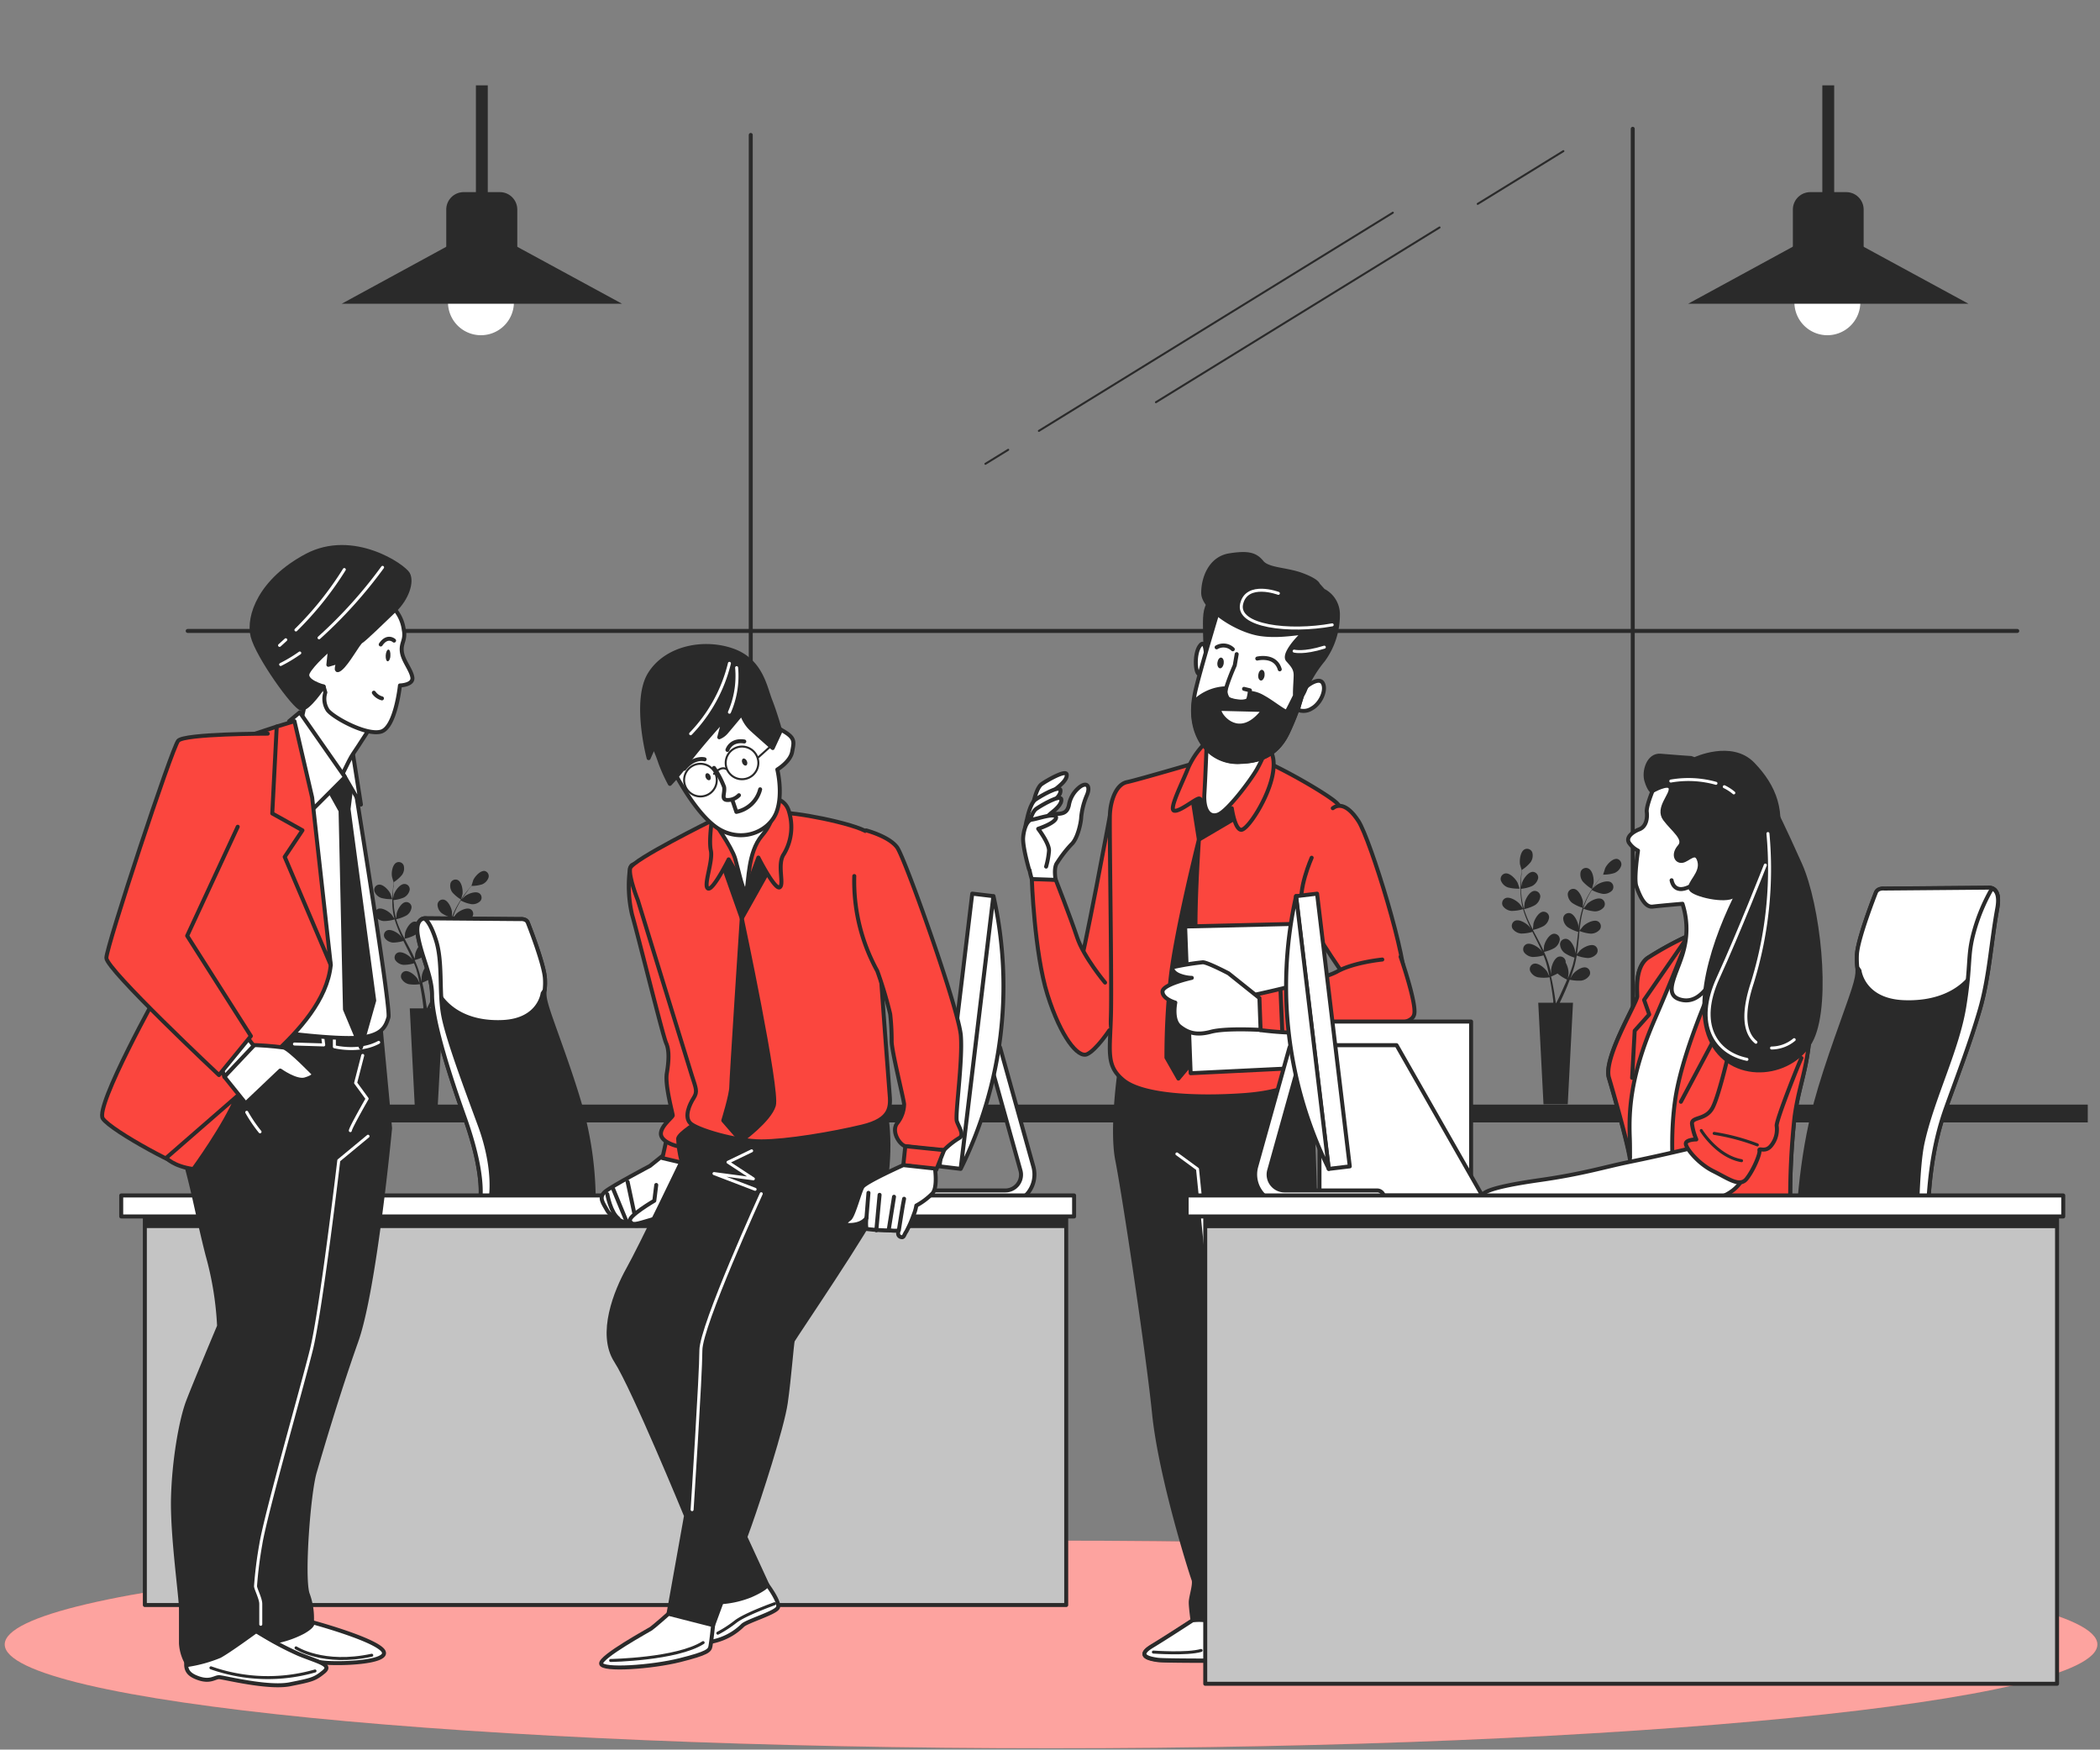 <svg width="527" height="439" fill="none" xmlns="http://www.w3.org/2000/svg"><rect width="100%" height="100%" fill="#808080" stroke="none"/><g clip-path="url(#clip0)"><path d="M263.764 438.662c145.017 0 262.577-11.662 262.577-26.047 0-14.386-117.56-26.047-262.577-26.047-145.018 0-262.578 11.661-262.578 26.047 0 14.385 117.56 26.047 262.578 26.047z" fill="#FB463E"/><path opacity=".5" d="M263.764 438.662c145.017 0 262.577-11.662 262.577-26.047 0-14.386-117.56-26.047-262.577-26.047-145.018 0-262.578 11.661-262.578 26.047 0 14.385 117.56 26.047 262.578 26.047z" fill="#fff"/><path d="M523.93 277.163H33.82v4.466h490.11v-4.466zm-145.531-54.506c.963.25 1.957.356 2.951.317 0 0-.448-1.318-.487-1.45-.461-.948-1.911-2.529-3.083-2.371a1.407 1.407 0 00-.966.626 1.387 1.387 0 00-.167 1.139 2.935 2.935 0 001.752 1.739z" fill="#2A2A2A"/><path d="M405.79 215.504c-1.186-.132-2.635 1.488-3.017 2.45 0 .092-.474 1.463-.448 1.463l-.712.843a27.223 27.223 0 00-1.501 1.95 25.711 25.711 0 00-1.555 2.477 18.694 18.694 0 00-1.318 2.977v-1.396c-.145-1.054-1.027-3.018-2.187-3.228a1.403 1.403 0 00-1.106.294 1.404 1.404 0 00-.514 1.023 2.871 2.871 0 001.12 2.2c.812.538 1.7.952 2.635 1.226a23.067 23.067 0 00-.791 3.228 57.74 57.74 0 00-.29 1.923v-.606c-.145-1.054-1.027-3.004-2.187-3.215a1.444 1.444 0 00-.585.033c-.19.052-.368.143-.522.266a1.416 1.416 0 00-.526 1.019 2.948 2.948 0 001.133 2.2 9.793 9.793 0 002.635 1.199c0 .237-.066.487-.093.738-.145 1.199-.276 2.384-.448 3.544 0 .421-.131.817-.21 1.225a4.212 4.212 0 000-.527c-.132-1.054-1.015-3.017-2.187-3.228a1.392 1.392 0 00-1.107.295 1.4 1.4 0 00-.514 1.023 2.942 2.942 0 001.133 2.2 8.894 8.894 0 002.503 1.173 18.39 18.39 0 01-.276 1.212 7.923 7.923 0 01-.211.79c-.092.264-.171.527-.264.791a46.688 46.688 0 01-.54 1.475l-.382.949c.066-.409.171-1.199.171-1.318a5.267 5.267 0 00-.724-2.635 1.391 1.391 0 000-.316 1.405 1.405 0 00-.591-.976 1.394 1.394 0 00-1.122-.21c-1.146.303-1.884 2.319-1.937 3.373 0 .066 0 .751.079 1.173-.065-.237-.118-.488-.184-.738a45.636 45.636 0 00-.395-1.555l-.237-.79c-.079-.264-.185-.527-.277-.804a28.203 28.203 0 00-.764-1.858 9.055 9.055 0 002.635-.988 2.957 2.957 0 001.317-2.108 1.41 1.41 0 00-1.515-1.449c-1.186.132-2.213 2.016-2.424 3.057 0 .066-.079.83-.119 1.238-.171-.369-.329-.738-.514-1.107a120.711 120.711 0 00-1.66-3.175l-.513-.975a10.03 10.03 0 002.753-1.014 2.964 2.964 0 001.318-2.121 1.413 1.413 0 00-.937-1.359 1.402 1.402 0 00-.578-.077c-1.186.131-2.214 2.015-2.425 3.056 0 .079-.118 1.173-.131 1.449a54.897 54.897 0 01-1.068-2.147 25.587 25.587 0 01-1.159-3.004 9.831 9.831 0 002.767-1.014 2.98 2.98 0 001.317-2.122 1.406 1.406 0 00-.946-1.362 1.421 1.421 0 00-.582-.074c-1.173.132-2.2 2.016-2.411 3.057 0 .079-.132 1.317-.132 1.475a1.01 1.01 0 00-.066-.184 17.61 17.61 0 01-.593-3.162 19.978 19.978 0 01-.118-1.713 9.14 9.14 0 002.793-.698 2.983 2.983 0 001.515-1.95 1.407 1.407 0 00-.31-1.089 1.417 1.417 0 00-1.007-.518c-1.186 0-2.411 1.765-2.741 2.767 0 0-.132.632-.211 1.054v-.738c0-.909 0-1.726.106-2.451 0-.421.079-.79.118-1.146a9.323 9.323 0 002.148-1.897 2.932 2.932 0 00.435-2.438 1.41 1.41 0 00-.791-.831 1.392 1.392 0 00-1.146.041c-1.054.54-1.318 2.635-1.159 3.715 0 .092.421 1.476.434 1.476 0 .342-.092.698-.131 1.093a25.81 25.81 0 00-.172 2.451c-.036.975-.014 1.952.066 2.925.083 1.085.263 2.161.54 3.214a19.694 19.694 0 00-.79-1.159c-.698-.804-2.503-1.95-3.597-1.476a1.407 1.407 0 00-.819 1.435c.022.196.086.385.187.555a2.947 2.947 0 002.16 1.212 9.9 9.9 0 002.899-.448 22.79 22.79 0 001.133 3.123c.25.592.527 1.185.817 1.765a7.592 7.592 0 00-.356-.488c-.698-.803-2.503-1.949-3.597-1.488a1.4 1.4 0 00-.763.86c-.06.189-.079.388-.056.585.022.197.086.387.187.557a2.966 2.966 0 002.161 1.212 9.331 9.331 0 002.819-.434c.105.224.211.448.329.672.541 1.08 1.081 2.147 1.581 3.214.172.369.343.751.501 1.12l-.303-.435c-.698-.79-2.516-1.936-3.61-1.475a1.42 1.42 0 00-.756.863 1.425 1.425 0 00-.053.584c.024.196.089.386.19.555a2.947 2.947 0 002.161 1.212c.928 0 1.852-.138 2.74-.408.145.382.303.777.435 1.159.131.383.184.514.25.778l.224.803c.119.501.25 1.028.356 1.529.105.5.145.672.211 1.001l-.554-1.159c-.566-.896-2.187-2.306-3.346-2.003a1.375 1.375 0 00-.879.73 1.376 1.376 0 00-.03 1.141 2.88 2.88 0 001.936 1.528c.97.149 1.956.149 2.925 0 .106.554.211 1.08.29 1.594.316 1.766.514 3.241.632 4.282v.501h-3.768l1.318 25.493h6.087l1.317-25.493h-3.333l.079-.145a80.265 80.265 0 001.779-3.953l.658-1.673a10.25 10.25 0 002.912.224 2.993 2.993 0 002.055-1.317 1.401 1.401 0 00.046-1.143 1.388 1.388 0 00-.823-.794c-1.133-.382-2.846.896-3.478 1.752 0 0-.382.646-.593 1.015l.277-.725c.171-.487.342-.975.514-1.515l.237-.777c.084-.273.154-.55.21-.83.159-.646.277-1.318.396-1.963.88.351 1.808.564 2.753.632a2.91 2.91 0 002.24-1.054 1.422 1.422 0 00.218-1.127 1.423 1.423 0 00-.692-.915c-1.054-.54-2.951.461-3.702 1.212 0 0-.527.646-.778.975.066-.395.119-.804.172-1.212.144-1.173.263-2.372.382-3.557 0-.369.065-.738.105-1.107a9.45 9.45 0 002.859.672 2.946 2.946 0 002.24-1.041 1.404 1.404 0 00.218-1.127 1.423 1.423 0 00-.693-.915c-1.054-.554-2.951.461-3.702 1.199 0 0-.751.922-.909 1.146.079-.804.171-1.594.303-2.385.151-1.06.38-2.109.685-3.135a9.843 9.843 0 002.859.672 2.927 2.927 0 002.24-1.041 1.422 1.422 0 00.218-1.127 1.409 1.409 0 00-.692-.915c-1.054-.554-2.938.461-3.702 1.199 0 .065-.791.988-.923 1.172a1.13 1.13 0 000-.184 18.992 18.992 0 011.239-2.978 25.84 25.84 0 01.856-1.489c.851.456 1.766.78 2.714.962a2.95 2.95 0 002.345-.804 1.417 1.417 0 00.145-1.65 1.427 1.427 0 00-.395-.431c-.988-.646-2.978.145-3.808.803 0 0-.474.448-.764.751l.396-.619a33.99 33.99 0 011.449-1.989l.724-.883a9.243 9.243 0 002.833-.395 2.957 2.957 0 001.713-1.792 1.39 1.39 0 00-1.041-1.765zm-13.175 31.751c-.725 1.634-1.318 2.978-1.845 3.953l-.263.5h-.079a2.67 2.67 0 00-.079-.592 71.443 71.443 0 00-.725-4.322 38.966 38.966 0 00-.382-1.765 16.07 16.07 0 001.634-.764 10.373 10.373 0 002.371 1.528 17.39 17.39 0 01-.632 1.462z" fill="#2A2A2A"/><path d="M399.506 223.066s.382-1.397.395-1.489c.145-1.041-.185-3.162-1.318-3.676a1.39 1.39 0 00-1.144-.007 1.39 1.39 0 00-.766.851 2.928 2.928 0 00.514 2.424 10.533 10.533 0 002.319 1.897zm-303.869 2.227c.91.242 1.852.348 2.793.316 0 0-.434-1.318-.46-1.384-.436-.909-1.819-2.411-2.939-2.253a1.325 1.325 0 00-1.107 1.118c-.027.186-.013.375.04.556a2.763 2.763 0 001.673 1.647z" fill="#2A2A2A"/><path d="M121.619 218.534c-1.12-.119-2.464 1.409-2.873 2.332 0 .092-.448 1.396-.421 1.396-.224.237-.448.501-.685.791-.435.54-.936 1.159-1.423 1.857a26.901 26.901 0 00-1.476 2.346c-.518.91-.958 1.862-1.317 2.845v-1.317c-.132-1.001-.975-2.859-2.082-3.057a1.32 1.32 0 00-1.425.756 1.323 1.323 0 00-.116.562 2.794 2.794 0 001.067 2.095 9.158 9.158 0 002.543 1.159 23.138 23.138 0 00-.751 3.07 42.824 42.824 0 00-.277 1.831v-.58c-.132-1.001-.975-2.859-2.082-3.056a1.325 1.325 0 00-1.055.275 1.32 1.32 0 00-.486.976 2.808 2.808 0 001.067 2.095 8.655 8.655 0 002.464 1.133c0 .237-.066.475-.093.712a128.332 128.332 0 01-.421 3.373l-.198 1.159v-.501c-.132-1.001-.975-2.859-2.081-3.07a1.34 1.34 0 00-.574.028 1.328 1.328 0 00-.968 1.29 2.8 2.8 0 001.067 2.082 8.968 8.968 0 002.385 1.12c-.079.382-.158.777-.264 1.146a7.031 7.031 0 01-.21.751l-.237.751c-.172.461-.343.948-.514 1.396-.172.448-.251.619-.369.909.066-.382.171-1.146.171-1.212a5.177 5.177 0 00-.698-2.516 2.553 2.553 0 000-.303 1.312 1.312 0 00-.559-.939 1.318 1.318 0 00-1.075-.194c-1.093.29-1.792 2.213-1.844 3.214v1.12l-.159-.711c-.118-.488-.25-.962-.382-1.476-.079-.25-.145-.5-.224-.751-.079-.25-.184-.514-.263-.764a28.685 28.685 0 00-.725-1.765 9.002 9.002 0 002.662-1.107 2.84 2.84 0 001.225-2.003 1.32 1.32 0 00-.905-1.257 1.304 1.304 0 00-.544-.06c-1.12.118-2.095 1.91-2.293 2.898 0 .066-.092.791-.118 1.186-.158-.342-.317-.698-.488-1.054-.5-1.014-1.041-2.016-1.581-3.03l-.474-.922a9.592 9.592 0 002.635-.962 2.833 2.833 0 001.225-2.016 1.325 1.325 0 00-.431-.981 1.315 1.315 0 00-1.018-.336c-1.12.131-2.095 1.923-2.306 2.911 0 .066-.105 1.12-.118 1.384-.356-.685-.699-1.318-1.015-2.056a22.99 22.99 0 01-1.093-2.845 9.47 9.47 0 002.635-.975 2.754 2.754 0 001.225-2.003 1.321 1.321 0 00-.431-.982 1.323 1.323 0 00-1.018-.336c-1.12.119-2.095 1.911-2.293 2.899 0 .079-.118 1.199-.118 1.41a.915.915 0 010-.172 16.91 16.91 0 01-.567-3.003c0-.567-.092-1.107-.118-1.634a8.734 8.734 0 002.635-.659 2.793 2.793 0 001.436-1.871 1.317 1.317 0 00-1.318-1.515c-1.133 0-2.305 1.673-2.635 2.635 0 0-.132.593-.21 1.001v-.711c0-.856 0-1.634.105-2.332 0-.395.079-.751.118-1.08a8.717 8.717 0 002.029-1.805 2.753 2.753 0 00.422-2.319 1.323 1.323 0 00-.746-.79 1.33 1.33 0 00-.547-.098c-.187.007-.37.054-.538.137-1.015.514-1.318 2.543-1.107 3.531 0 .092.395 1.409.408 1.396 0 .316-.092.659-.132 1.041 0 .685-.144 1.476-.158 2.332a22.06 22.06 0 000 2.767 16.11 16.11 0 00.514 3.056l-.75-1.093c-.66-.764-2.385-1.858-3.426-1.41a1.328 1.328 0 00-.729.814 1.315 1.315 0 00.136 1.083 2.771 2.771 0 002.042 1.147 9.089 9.089 0 002.754-.422 26.779 26.779 0 001.08 2.964c.237.567.501 1.133.777 1.687l-.329-.474c-.659-.765-2.385-1.845-3.426-1.41a1.319 1.319 0 00-.593 1.897 2.792 2.792 0 002.043 1.159 9.2 9.2 0 002.635-.408c.118.211.21.422.316.632.514 1.028 1.041 2.042 1.515 3.057l.474 1.067-.29-.408c-.658-.764-2.384-1.858-3.425-1.41a1.314 1.314 0 00-.778 1.37c.023.187.086.367.185.527a2.793 2.793 0 002.042 1.16 8.56 8.56 0 002.635-.396c.145.369.29.738.422 1.107s.171.488.237.751c.066.264.145.501.211.751.118.474.237.975.342 1.449l.198.962c-.158-.356-.501-1.041-.527-1.107-.54-.843-2.082-2.187-3.175-1.91a1.314 1.314 0 00-.883 1.792 2.809 2.809 0 001.858 1.449c.916.142 1.85.142 2.766 0 .106.514.211 1.028.29 1.515.303 1.673.475 3.083.593 4.071v.488h-3.399l1.238 24.229h5.797l1.331-24.282h-3.162v-.145a66.966 66.966 0 001.687-3.808c.21-.5.421-1.04.632-1.607.905.22 1.838.296 2.767.224a2.793 2.793 0 001.95-1.317 1.315 1.315 0 00-.738-1.845c-1.067-.356-2.701.856-3.307 1.673l-.553.962c.079-.224.171-.448.25-.685.171-.461.329-.935.5-1.436.08-.25.145-.501.224-.751.08-.25.132-.514.198-.777.145-.62.264-1.239.369-1.871a9 9 0 002.635.593 2.856 2.856 0 001.175-.262c.368-.171.695-.419.959-.726a1.326 1.326 0 00.225-1.078 1.318 1.318 0 00-.673-.872c-1.001-.514-2.806.448-3.517 1.159 0 0-.501.606-.751.922.066-.382.118-.764.171-1.146.145-1.12.25-2.266.356-3.399 0-.343.066-.685.105-1.041.868.347 1.783.56 2.714.632a2.825 2.825 0 002.134-.988 1.304 1.304 0 00.218-1.07 1.315 1.315 0 00-.665-.866c-1.015-.527-2.807.434-3.531 1.146 0 0-.699.869-.857 1.08.079-.764.158-1.515.277-2.266.154-1.006.374-2 .659-2.977a9.234 9.234 0 002.727.632 2.805 2.805 0 002.121-.988 1.32 1.32 0 00-.016-1.588 1.324 1.324 0 00-.432-.362c-1.001-.514-2.806.448-3.518 1.159 0 0-.764.936-.869 1.107v-.184c.312-.973.709-1.916 1.186-2.82.25-.501.527-.975.803-1.423a8.449 8.449 0 002.635.909 2.737 2.737 0 002.227-.751c.127-.139.222-.305.279-.485a1.315 1.315 0 00-.516-1.491c-.936-.632-2.833.119-3.623.751l-.725.725c.132-.198.25-.409.382-.593.474-.712.949-1.318 1.318-1.884.25-.316.474-.593.698-.843a9.048 9.048 0 002.635-.383 2.845 2.845 0 001.634-1.699 1.323 1.323 0 00-.483-1.451 1.32 1.32 0 00-.492-.222zm-12.438 30.184c-.685 1.567-1.317 2.845-1.752 3.728-.092.185-.184.343-.25.488h-.079c0-.185 0-.369-.079-.58a60.207 60.207 0 00-.685-4.098 57.61 57.61 0 00-.356-1.686 14.417 14.417 0 001.541-.725 10.18 10.18 0 002.253 1.45c-.193.5-.391.975-.593 1.423z" fill="#2A2A2A"/><path d="M115.703 225.714s.356-1.317.369-1.396c.131-1.002-.185-3.017-1.199-3.505a1.32 1.32 0 00-1.818.804 2.783 2.783 0 00.474 2.305 9.433 9.433 0 002.174 1.792z" fill="#2A2A2A"/><path d="M409.742 279.798V32.318m-221.339 247.48V33.86M47.1 158.311h459.136" stroke="#2A2A2A" stroke-linecap="round" stroke-linejoin="round"/><path d="M116.414 48.207h9.025a4.374 4.374 0 014.374 4.374v10h-17.825v-10a4.376 4.376 0 011.299-3.111 4.375 4.375 0 013.127-1.263z" fill="#2A2A2A"/><path d="M128.97 75.835a8.275 8.275 0 01-9.888 8.115 8.271 8.271 0 01-6.501-6.5 8.278 8.278 0 013.519-8.494 8.271 8.271 0 0110.447 1.029 8.276 8.276 0 012.423 5.85z" fill="#fff"/><path d="M156.111 76.217H85.743l26.389-14.373h17.523l26.456 14.373zm-33.702-54.794h-2.978v28.76h2.978v-28.76zM454.3 48.208h9.012a4.374 4.374 0 014.374 4.374v10h-17.76v-10a4.375 4.375 0 014.374-4.374z" fill="#2A2A2A"/><path d="M458.582 84.11a8.274 8.274 0 10-8.274-8.274 8.274 8.274 0 008.274 8.273z" fill="#fff"/><path d="M493.997 76.217h-70.368l26.389-14.373h17.523l26.456 14.373zm-33.702-54.794h-2.978v28.76h2.978v-28.76z" fill="#2A2A2A"/><path d="M253.013 112.857l-5.718 3.518m102.238-63.003l-88.826 54.742m100.552-51.04l-71.172 43.847m102.251-63.003l-21.501 13.24" stroke="#2A2A2A" stroke-width=".5" stroke-linecap="round" stroke-linejoin="round"/><path d="M281.076 267.9s-2.293 15.191-.685 23.241c1.607 8.05 7.588 47.43 9.222 63.517 1.634 16.087 9.433 40.487 9.894 41.646.462 1.159-.685 4.361-.685 5.744 0 1.384.461 4.612.461 4.612s-6.679 4.361-10.131 6.442c-3.452 2.082-1.831 2.991 1.383 3.439 3.215.448 48.748 0 48.748 0s1.146-.224-.237-2.293c-1.384-2.068-10.817-8.511-10.817-8.511a33.038 33.038 0 01-.224-4.611c0-3.215-2.767-8.972-2.767-8.972s5.073-36.811 3.953-46.481c-1.12-9.671-1.608-19.552.237-28.3 1.844-8.749-.922-47.628-.461-49.473a6.935 6.935 0 00-.461-3.952s-14.493 5.744-26.693 6.667a47.608 47.608 0 01-20.737-2.715v0z" fill="#2A2A2A" stroke="#2A2A2A" stroke-miterlimit="10" stroke-linecap="round"/><path d="M339.059 414.248c-1.384-2.068-10.817-8.511-10.817-8.511v-.461a50.835 50.835 0 00-15.626 8.419s.751-1.001-3.491-4.493a13.6 13.6 0 00-9.868-2.635s-6.68 4.361-10.132 6.443c-3.451 2.082-1.831 2.991 1.384 3.439 3.214.448 48.747 0 48.747 0s1.186-.119-.197-2.201z" fill="#fff" stroke="#2A2A2A" stroke-linecap="round" stroke-linejoin="round"/><path d="M289.442 414.525s8.471.619 11.976-.408" stroke="#2A2A2A" stroke-width=".75" stroke-linecap="round" stroke-linejoin="round"/><path d="M278.585 204.384s-6.587 35.572-8.287 40.921c-1.699 5.349-1.04 17.787 3.953 16.337 4.993-1.449 6.587-8.893 7.022-10.961.435-2.069.83-38.208.83-44.453 0-6.245-3.518-1.844-3.518-1.844z" fill="#FB463E" stroke="#2A2A2A" stroke-linecap="round" stroke-linejoin="round"/><path d="M302.577 190.669s-16.996 4.993-19.762 5.573c-2.767.579-4.137 4.716-4.282 8.142-.145 3.425.435 38.405.29 48.84-.145 10.434-1.568 13.991 3.135 17.839 4.704 3.847 17.997 4.571 30.132 3.715 12.134-.857 17.575-4.572 17.575-9.987s-.856-31.132-.856-31.132 1.317-14.993 4.281-21.423c2.965-6.429 4.704-8.432 2.425-10.711-2.28-2.279-16.43-10.422-21.989-12.003a17.126 17.126 0 00-10.949 1.147v0z" fill="#FB463E" stroke="#2A2A2A" stroke-linecap="round" stroke-linejoin="round"/><path d="M299.297 200.668l1.567 10 11.423-6.719-4.993-8.142s-6.996 2.147-7.997 4.861z" fill="#2A2A2A" stroke="#2A2A2A" stroke-linecap="round" stroke-linejoin="round"/><path d="M303.473 185.491a20.494 20.494 0 00-5.27 7.128c-1.594 4.044-4.914 10.434-3.557 10.79 1.357.356 5.401-3.057 6.258-3.057.856 0 2.569 4.164 3.07 4.295a36.063 36.063 0 005.151-1.844s.738 5.27 2.332 5.402c1.594.131 6.996-8.103 7.984-14.243.988-6.139-2.213-7.114-2.833-7.246-.619-.132-7.852-3.307-13.135-1.225z" fill="#FB463E" stroke="#2A2A2A" stroke-linecap="round" stroke-linejoin="round"/><path d="M302.617 165.478s-.238-5.639-.238-9.078c0-3.438.488-5.27 2.569-6.021 2.082-.751 2.701 2.464 2.635 4.177-.065 1.713-4.966 10.922-4.966 10.922z" fill="#2A2A2A" stroke="#2A2A2A" stroke-linecap="round" stroke-linejoin="round"/><path d="M302.617 164.134s-.119-4.176-1.594-1.963c-1.476 2.213-.975 7.365 0 6.877.975-.487 1.594-4.914 1.594-4.914zm.25 21.12s-.369 9.934-.619 13.86c-.251 3.926 1.106 6.139 3.438 5.27 2.332-.87 7.985-8.353 9.697-11.291a36.475 36.475 0 002.82-6.39s-8.459 2.595-15.336-1.449z" fill="#fff" stroke="#2A2A2A" stroke-linecap="round" stroke-linejoin="round"/><path d="M305.66 153.331s-4.414 14.611-5.639 19.881c-1.225 5.27-.619 9.71 1.594 13.175a10.613 10.613 0 009.697 4.796c3.953-.132 8.841-1.107 11.779-7.247a92.553 92.553 0 004.058-10.434c.606-1.226 2.819-7.615 4.044-11.66 1.226-4.045-1.199-8.92-5.889-11.66-1.423-.883-11.014-6.943-19.644 3.149z" fill="#fff" stroke="#2A2A2A" stroke-linecap="round" stroke-linejoin="round"/><path d="M328.058 172.118s3.069-2.463 3.952-.619c.883 1.845-.738 5.152-2.819 6.258a3.764 3.764 0 01-3.439.369s.988-4.664 2.306-6.008z" fill="#fff" stroke="#2A2A2A" stroke-linecap="round" stroke-linejoin="round"/><path d="M332.076 148.179l-1.318-1.475s-.118-.988-4.058-2.451c-3.939-1.462-8.471-1.238-10.065-3.201-1.594-1.963-3.439-2.451-8.103-1.713s-6.587 5.52-6.587 9.446 8.471 9.46 14.36 10.316c5.89.857 11.673-.988 10.435.119-1.238 1.107-4.783 5.033-3.557 6.39 1.225 1.357 1.963 2.2 1.963 3.807 0 1.094-.224 3.624-.171 5.152-.475.962-1.74 3.531-2.029 3.952-.29.422-3.808-2.45-5.903-3.557a7.773 7.773 0 00-3.188-1.107s-.119 1.845-.975 2.082c-.856.237-3.808.25-4.677-.606a3.491 3.491 0 01-.606-2.635 11.922 11.922 0 00-7.984 3.465 15.431 15.431 0 002.094 10.158 10.613 10.613 0 009.697 4.796c3.953-.132 8.841-1.107 11.779-7.247 1.433-3 2.623-6.11 3.557-9.301a7.525 7.525 0 00.909-1.845 30.571 30.571 0 014.414-7.114 19.223 19.223 0 003.689-11.291 6.69 6.69 0 00-3.676-6.14z" fill="#2A2A2A" stroke="#2A2A2A" stroke-linecap="round" stroke-linejoin="round"/><path d="M320.811 148.878s-7.905-2.965-9.222 2.635c-1.318 5.599 11.857 7.246 22.727 5.27m-9.552 6.587s2.305.659 7.575-.988" stroke="#fff" stroke-width=".75" stroke-linecap="round" stroke-linejoin="round"/><path d="M310.35 164.134l-.487 2.82s-3.189 7.127-2.332 7.984c.856.856 5.402 1.844 5.77.369.197-.684.321-1.386.369-2.095l-1.475-.369m3.32-7.602s4.532-1.107 5.639 2.701m-11.779-5.033a3.4 3.4 0 00-4.058-.488" stroke="#2A2A2A" stroke-linecap="round" stroke-linejoin="round"/><path d="M317.346 169.523c-.105.738-.54 1.317-.975 1.225-.434-.092-.711-.711-.606-1.449.106-.738.527-1.318.975-1.225.448.092.699.711.606 1.449zm-10.25-3.07c-.105.738-.54 1.318-.975 1.225-.435-.092-.711-.698-.606-1.449.106-.751.527-1.317.975-1.225.448.092.698.711.606 1.449z" fill="#2A2A2A"/><path d="M316.121 178.614c-5.138 6.1-9.223 1.067-9.578-.238l9.578.238z" fill="#fff"/><path d="M300.864 210.668s-5.994 23.847-7.14 35.27a182.295 182.295 0 00-1.002 19.42l3.004 5.27 4.427-5.27s-.145-25.415-.145-33.557c0-8.142.856-21.133.856-21.133z" fill="#2A2A2A" stroke="#2A2A2A" stroke-linecap="round" stroke-linejoin="round"/><path d="M329.164 215.214s-3.676 8.287-2.292 12.424c1.383 4.137 13.109 21.396 14.255 22.094 1.146.699 10.132 2.754 11.278-2.529 1.146-5.283-8.511-36.587-11.502-41.185-2.991-4.598-5.27-4.15-6.442-3.228" fill="#FB463E"/><path d="M329.164 215.214s-3.676 8.287-2.292 12.424c1.383 4.137 13.109 21.396 14.255 22.094 1.146.699 10.132 2.754 11.278-2.529 1.146-5.283-8.511-36.587-11.502-41.185-2.991-4.598-5.27-4.15-6.442-3.228" stroke="#2A2A2A" stroke-linecap="round" stroke-linejoin="round"/><path d="M297.413 232.473l1.383 36.811 28.076-1.37-.698-36.126-28.761.685z" fill="#fff" stroke="#2A2A2A" stroke-linecap="round" stroke-linejoin="round"/><path d="M346.885 240.76s-7.128.685-11.278 2.991c-4.15 2.305-20.25 5.744-20.25 5.744l.922 8.972a86.247 86.247 0 0021.858 0c10.355-1.607 16.337-1.146 16.798-4.137.461-2.99-3.452-14.268-3.452-14.268" fill="#FB463E"/><path d="M346.885 240.76s-7.128.685-11.278 2.991c-4.15 2.305-20.25 5.744-20.25 5.744l.922 8.972a86.247 86.247 0 0021.858 0c10.355-1.607 16.337-1.146 16.798-4.137.461-2.99-3.452-14.268-3.452-14.268m-30.131 8.511l.447 10.355" stroke="#2A2A2A" stroke-linecap="round" stroke-linejoin="round"/><path d="M316.055 250.417l-7.76-6.205s-5.27-2.767-6.442-2.767a67.317 67.317 0 00-7.128 1.146c-.922.237-.461 1.384 1.146 2.082a9.224 9.224 0 003.215.685s-7.352 1.607-7.352 3.452c0 1.844 3.215 2.753 3.215 2.753s-.922 4.375 1.146 5.995c2.069 1.621 4.15 2.293 7.826 1.318 3.676-.975 12.424-.462 12.424-.462l-.29-7.997z" fill="#fff" stroke="#2A2A2A" stroke-linecap="round" stroke-linejoin="round"/><path d="M277.321 246.544s-5.376-6.403-7.023-11.37c-1.647-4.967-5.375-14.493-5.375-14.493l-5.995-.211s.619 18.604 3.953 29.157c3.333 10.553 7.641 15.915 9.92 14.887 2.28-1.027 5.587-5.994 5.587-5.994" fill="#FB463E"/><path d="M277.321 246.544s-5.376-6.403-7.023-11.37c-1.647-4.967-5.375-14.493-5.375-14.493l-5.995-.211s.619 18.604 3.953 29.157c3.333 10.553 7.641 15.915 9.92 14.887 2.28-1.027 5.587-5.994 5.587-5.994" stroke="#2A2A2A" stroke-linecap="round" stroke-linejoin="round"/><path d="M271.129 197.348a7.301 7.301 0 00-2.899 4.757c-.422 1.647-1.238 2.266-3.952 2.068a3.633 3.633 0 00-2.701.672 6.655 6.655 0 01-.185-1.317c0-1.476 2.517-4.717 3.663-5.653 1.146-.935 2.819-2.305 2.635-3.557-.185-1.251-4.914 1.463-6.271 2.411-1.357.949-2.095 4.809-2.095 4.809a14.13 14.13 0 00-.185 7.299c-.145.316-.276.619-.421.975-1.858 4.545.21 10.751.21 10.751l5.995.211s-.619-3.096.409-4.348a30.358 30.358 0 013.517-4.545c1.647-1.45 2.477-5.784 2.477-6.825a18.487 18.487 0 011.449-5.573c.83-1.937.211-3.373-1.646-2.135z" fill="#fff" stroke="#2A2A2A" stroke-linecap="round" stroke-linejoin="round"/><path d="M257.756 205.438s.738-3.86 2.095-4.809c1.357-.949 6.073-3.663 6.271-2.398.198 1.265-1.463 2.635-2.635 3.544-1.173.909-3.663 4.19-3.663 5.652.1 1.222.385 2.421.843 3.558 0 0-1.317 2.411-2.305 2.714-.988.303-1.752-4.388-.606-8.261z" fill="#fff" stroke="#2A2A2A" stroke-linecap="round" stroke-linejoin="round"/><path d="M257.966 207.743s.738-3.873 2.095-4.808c1.357-.936 6.061-3.663 6.272-2.412.21 1.252-1.463 2.635-2.635 3.558-1.173.922-3.663 4.189-3.663 5.652.1 1.221.384 2.421.843 3.557 0 0-1.317 2.398-2.305 2.714-.989.316-1.753-4.387-.607-8.261z" fill="#fff" stroke="#2A2A2A" stroke-linecap="round" stroke-linejoin="round"/><path d="M258.23 218.099s-1.673-5.757-1.462-8.05c.21-2.292 1.04-4.295 2.2-4.4 1.159-.106 6.06-1.884 6.06-.527 0 1.357-4.492 2.832-4.492 2.832s2.819 3.663 2.714 5.534a20.555 20.555 0 01-.725 3.952" fill="#fff"/><path d="M258.23 218.099s-1.673-5.757-1.462-8.05c.21-2.292 1.04-4.295 2.2-4.4 1.159-.106 6.06-1.884 6.06-.527 0 1.357-4.492 2.832-4.492 2.832s2.819 3.663 2.714 5.534a20.555 20.555 0 01-.725 3.952" stroke="#2A2A2A" stroke-linecap="round" stroke-linejoin="round"/><path d="M295.344 289.534l5.178 3.794 12.081 118.733" stroke="#fff" stroke-width=".75" stroke-linecap="round" stroke-linejoin="round"/><path d="M132.488 231.59s4.084 10.29 4.269 13.979c.184 3.689-.765 3.096.777 7.905 1.541 4.809 6.021 16.297 8.551 25.612a88.109 88.109 0 012.911 23.294h-28.734s2.134-5.824-3.689-22.121c-5.824-16.298-8.143-25.981-8.143-30.619 0-4.638-2.529-9.315-3.504-14.558-.975-5.244 2.134-4.664 2.134-4.664l23.491.197s1.555-.197 1.937.975z" fill="#2A2A2A" stroke="#2A2A2A" stroke-linecap="round" stroke-linejoin="round"/><path d="M104.768 232.75c.224-2.714 2.292-2.332 2.292-2.332l23.491.197s1.555-.197 1.937.975c0 0 4.084 10.29 4.268 13.979a16.57 16.57 0 01-.079 2.912l-.5.764s-.778 6.798-10.092 7.193c-9.315.396-14.493-3.886-16.495-7.971-2.003-4.084-2.714-10.671-4.269-14.492-.158-.448-.356-.777-.553-1.225z" fill="#fff" stroke="#2A2A2A" stroke-linecap="round" stroke-linejoin="round"/><path d="M108.43 249.64c0-4.664-2.529-9.315-3.504-14.559-.672-3.623.606-4.466 1.462-4.637.33.118 1.529.817 3.004 5.415 1.752 5.428.777 12.608 1.752 18.445.975 5.836 5.824 18.642 9.315 28.155 2.872 7.826 3.518 15.388 2.345 19.986h-2.543s2.135-5.823-3.689-22.121c-5.823-16.297-8.142-26.047-8.142-30.684zm143.779 52.45h-23.372a1.699 1.699 0 010-3.386h23.372a3.95 3.95 0 003.215-1.559 3.95 3.95 0 00.645-3.514l-8.3-29.709a1.692 1.692 0 011.173-2.082 1.685 1.685 0 012.081 1.172l8.301 29.71a7.403 7.403 0 01-1.236 6.447 7.393 7.393 0 01-5.879 2.921v0z" fill="#fff" stroke="#2A2A2A" stroke-linecap="round" stroke-linejoin="round"/><path d="M249.284 224.857l-5.297-.635-8.208 68.428 5.297.635 8.208-68.428zm.027-.026a103.242 103.242 0 01-8.208 68.431l8.208-68.431z" fill="#fff" stroke="#2A2A2A" stroke-linecap="round" stroke-linejoin="round"/><path d="M267.571 301.932H36.35V402.72h231.22V301.932z" fill="#2A2A2A"/><path opacity=".72" d="M267.571 301.932H36.35V402.72h231.22V301.932z" fill="#fff"/><path d="M267.571 301.932H36.35V402.72h231.22V301.932z" stroke="#2A2A2A" stroke-linecap="round" stroke-linejoin="round"/><path d="M267.624 304.791H36.376v3.346h231.248v-3.346z" fill="#2A2A2A"/><path d="M269.547 299.955H30.421v5.27h239.126v-5.27z" fill="#fff" stroke="#2A2A2A" stroke-linecap="round" stroke-linejoin="round"/><path d="M498.858 222.763l-25.981.224s-1.713-.224-2.148 1.067c0 0-4.505 11.383-4.729 15.468-.224 4.084.869 3.425-.857 8.801-1.726 5.375-6.653 18.036-9.446 28.352-3.755 13.86-4.73 28.564-4.967 42.858 0 2.293-1.41 22.042 2.16 22.042 2.965 0 30.303 3.623 30.632-1.647 1.318-21.001-2.477-41.527 4.822-61.922 2.833-7.905 6.074-16.311 8.485-24.611 2.411-8.3 2.82-16.93 4.387-25.428 1.081-5.85-2.358-5.204-2.358-5.204z" fill="#2A2A2A" stroke="#2A2A2A" stroke-linecap="round" stroke-linejoin="round"/><path d="M501.401 225.293c-.25-2.991-2.543-2.569-2.543-2.569l-25.981.224s-1.713-.224-2.147 1.067c0 0-4.506 11.383-4.73 15.467a20.117 20.117 0 00.092 3.228l.553.843s.857 7.523 11.173 7.905c10.316.382 16.099-4.295 18.247-8.801 2.148-4.506 3.004-11.857 4.73-16.1.171-.355.382-.79.606-1.264z" fill="#fff" stroke="#2A2A2A" stroke-linecap="round" stroke-linejoin="round"/><path d="M495.38 233.725c-1.739 6.271-.698 8.023-2.437 18.827-1.74 10.803-8.011 22.99-10.461 34.149-2.451 11.16-1.318 50.54-1.041 52.279.131.925.183 1.859.158 2.793 1.159-.435 1.871-1.041 1.923-1.858 1.318-21.001-2.476-41.527 4.823-61.922 2.832-7.905 6.073-16.311 8.484-24.611 2.411-8.3 2.82-16.93 4.387-25.428.659-3.557-.382-4.69-1.317-5.02a46.369 46.369 0 00-4.519 10.791zm-70.763.632a90.573 90.573 0 00-11.159 6.021c-3.228 2.358-2.635 8.155-2.635 9.657 0 1.502-8.59 15.468-7.088 20.408 1.502 4.941 5.151 18.037 5.375 21.08.224 3.044-.435 11.594-.435 11.594h40.592a187.366 187.366 0 011.081-22.766c1.317-9.657 4.084-13.096 4.084-27.905 0-14.808-16.113-17.615-20.184-18.049a66.58 66.58 0 00-9.631-.04z" fill="#fff" stroke="#2A2A2A" stroke-linecap="round" stroke-linejoin="round"/><path d="M403.787 270.443c1.318 4.467 4.48 15.599 5.27 19.908 0-1.845 0-3.623-.066-5.099-.21-6.219 0-15.033 6.232-29.42 4.783-11.054 7.536-18.287 8.551-21.08a80.925 80.925 0 00-10.264 5.6c-3.227 2.358-2.635 8.155-2.635 9.657 0 1.502-8.59 15.494-7.088 20.434z" fill="#FB463E" stroke="#2A2A2A" stroke-linecap="round" stroke-linejoin="round"/><path d="M371.364 301.365s-2.807 4.242-4.783 6.943c-1.976 2.701-5.165 7.905-2.951 8.129 2.213.224 4.677-1.963 7.141-3.201a9.227 9.227 0 003.689-4.427s-.738 4.677.988 3.689c1.726-.988 1.726-4.427 1.726-6.654.059-1.891.221-3.778.487-5.652 0 0-3.241-2.832-6.297 1.173z" fill="#fff" stroke="#2A2A2A" stroke-linecap="round" stroke-linejoin="round"/><path d="M372.681 306.846s-11.976 0-13.926 1.12c-1.95 1.119-8.629 32.568-14.189 45.374 0 0-4.453 11.133-8.077 16.429-1.317 1.858-7.246 4.177-11.422 5.27-4.177 1.094-5.837 1.95-5.27 3.07.566 1.12 9.222 3.057 13.082 3.623 3.861.567 6.404-.566 7.523-.566 1.12 0 2.504 1.396 4.73.566 2.227-.83.83-6.693.83-10.026s4.177-15.309 8.907-20.329c4.729-5.019 13.926-24.215 15.875-30.065 1.95-5.85 2.504-7.233 2.504-7.233" fill="#fff"/><path d="M372.681 306.846s-11.976 0-13.926 1.12c-1.95 1.119-8.629 32.568-14.189 45.374 0 0-4.453 11.133-8.077 16.429-1.317 1.858-7.246 4.177-11.422 5.27-4.177 1.094-5.837 1.95-5.27 3.07.566 1.12 9.222 3.057 13.082 3.623 3.861.567 6.404-.566 7.523-.566 1.12 0 2.504 1.396 4.73.566 2.227-.83.83-6.693.83-10.026s4.177-15.309 8.907-20.329c4.729-5.019 13.926-24.215 15.875-30.065 1.95-5.85 2.504-7.233 2.504-7.233" stroke="#2A2A2A" stroke-linecap="round" stroke-linejoin="round"/><path d="M369.796 313.565a11.62 11.62 0 00-7.088 11.133c0 8.616 12.661 63.306 12.661 66.336a17.325 17.325 0 01-6.087 14.19c-.909.83-6.192 4.545-5.586 6.258 1.001 2.819 8.076.079 9.802-.659 3.122-1.318 6.587-6.825 9.973-6.588 3.597.211 4.045-1.515 4.045-5.072 0-3.557-3.952-7.997-4.427-13.07-.474-5.072-2.121-22.95-.606-31.501 1.397-7.905-5.599-27.839-5.599-27.839s21.502 13.175 40.46 8.577c18.959-4.598-17.68-12.622-23.24-16.679-5.56-4.058-19.75-8.156-24.308-5.086z" fill="#fff" stroke="#2A2A2A" stroke-linecap="round" stroke-linejoin="round"/><path d="M363.208 312.972s9.473 10.303 21.502 15.086l4.176-20.316s-17.825-3.07-30.078.276" fill="#fff"/><path d="M363.208 312.972s9.473 10.303 21.502 15.086l4.176-20.316s-17.825-3.07-30.078.276" stroke="#2A2A2A" stroke-linecap="round" stroke-linejoin="round"/><path d="M449.267 303.025a187.145 187.145 0 011.081-22.766c1.317-9.658 4.084-13.096 4.084-27.905 0-13.794-13.952-17.127-19.17-17.918a31.22 31.22 0 00-2.951 6.311c-.435 2.147-9.67 20.83-11.857 34.795-1.713 11.159-.277 23.122.369 27.483h-12.174l.566 4.374-22.792-1.001-5.666 22.727s12.279 5.27 21.159 8.906c8.88 3.636 26.746 7.035 37.457 3.663 8.827-2.767 15.401-7.536 14.203-17.484a142.77 142.77 0 00-4.309-21.185v0z" fill="#FB463E" stroke="#2A2A2A" stroke-linecap="round" stroke-linejoin="round"/><path d="M423.721 234.779l-11.133 16.113 1.291 3.649-3.649 4.084-.646 11.818m24.48-29.643l-.646 12.885-4.506 2.793 1.713 3.439-8.801 16.534" stroke="#2A2A2A" stroke-linecap="round" stroke-linejoin="round"/><path d="M415.592 196.308s-2.543 5.718-2.332 7.417c.211 1.7-.198 3.702-1.844 4.348-1.647.645-3.439 1.937-2.635 3.346a6.017 6.017 0 002.279 2.016s-1.08 7.062-.422 8.92c.659 1.857 1.963 5.388 4.098 5.125 2.134-.264 7.483-.712 7.483-.712a20.394 20.394 0 01.514 10.777c-1.318 6.232-6.008 12.029-.856 13.307 5.151 1.278 8.168-5.362 10.54-10.092 2.371-4.73 3.609-10.922 4.677-14.492 1.067-3.571 2.635-7.247 2.635-7.247a14.937 14.937 0 01-9.855-9.815c-2.978-8.287-2.806-13.939-7.273-15.112a6.482 6.482 0 00-7.009 2.214v0z" fill="#fff" stroke="#2A2A2A" stroke-linecap="round" stroke-linejoin="round"/><path d="M419.492 220.866s.448 3.623 4.519 1.607" stroke="#2A2A2A" stroke-linecap="round" stroke-linejoin="round"/><path d="M424.367 190.194s-4.585-.303-7.642-.579c-3.056-.277-4.268 3.952-3.557 6.284.712 2.332 1.41 2.635 1.41 2.635s4.242-2.464 4.664-.79c.421 1.673-3.505 4.98-1.436 7.76 2.068 2.78 5.375 4.954 3.675 6.903-1.699 1.95-.843 3.782.659 3.597 1.502-.184 3.518-3.03 4.335.106.817 3.135-2.991 5.559-2.174 6.982.817 1.423 8.63 3.255 10.817 1.687 2.187-1.568 7.628-3.096 10.197-12.069 2.569-8.972 0-15.362-5.402-20.974-5.401-5.613-14.637-1.225-14.637-1.225l-.909-.317z" fill="#2A2A2A" stroke="#2A2A2A" stroke-linecap="round" stroke-linejoin="round"/><path d="M432.72 197.401c.855.414 1.656.931 2.384 1.542m-15.81-2.965a25.54 25.54 0 0111.331.567" stroke="#fff" stroke-width=".75" stroke-linecap="round" stroke-linejoin="round"/><path d="M371.364 301.365l.645-1.502c.646-1.502 7.536-2.78 14.348-3.755 11.027-1.568 16.416-3.333 22.806-4.624 7.905-1.608 16.311-3.65 16.311-3.65s14.176 3.215 11.857 7.905c-2.319 4.691-8.814 5.586-8.814 5.586h-53.833a2.637 2.637 0 01-1.831 3.018" fill="#fff"/><path d="M371.364 301.365l.645-1.502c.646-1.502 7.536-2.78 14.348-3.755 11.027-1.568 16.416-3.333 22.806-4.624 7.905-1.608 16.311-3.65 16.311-3.65s14.176 3.215 11.857 7.905c-2.319 4.691-8.814 5.586-8.814 5.586h-53.833a2.637 2.637 0 01-1.831 3.018" stroke="#2A2A2A" stroke-linecap="round" stroke-linejoin="round"/><path d="M434.287 262.275s-2.793 12.463-4.519 15.678c-1.726 3.215-5.362 2.148-5.151 4.084.184 1.33.548 2.629 1.08 3.861 0 0-2.635 0-2.635 1.08s3.004 4.941 6.878 6.864c3.873 1.924 6.653 4.084 8.366 1.937 1.712-2.148 3.438-6.232 3.228-7.088-.211-.857 1.502.645 3.004-1.318a6.426 6.426 0 001.317-4.94c0-1.713 5.573-15.665 6.219-16.957" fill="#FB463E"/><path d="M434.287 262.275s-2.793 12.463-4.519 15.678c-1.726 3.215-5.362 2.148-5.151 4.084.184 1.33.548 2.629 1.08 3.861 0 0-2.635 0-2.635 1.08s3.004 4.941 6.878 6.864c3.873 1.924 6.653 4.084 8.366 1.937 1.712-2.148 3.438-6.232 3.228-7.088-.211-.857 1.502.645 3.004-1.318a6.426 6.426 0 001.317-4.94c0-1.713 5.573-15.665 6.219-16.957" stroke="#2A2A2A" stroke-linecap="round" stroke-linejoin="round"/><path d="M430.177 284.383a53.262 53.262 0 0110.83 2.885m-14.071-3.61s3.952 6.495 10.105 7.576" stroke="#2A2A2A" stroke-width=".75" stroke-linecap="round" stroke-linejoin="round"/><path d="M442.522 205.109s.421 6.442-5.152 16.534c-5.573 10.092-13.32 29.42-7.733 39.934 5.586 10.513 20.829 8.379 25.124-1.068 4.295-9.446 1.502-33.504-3.004-43.596-4.505-10.092-6.442-13.741-6.442-13.741s-2.635-1.291-2.793 1.937z" fill="#2A2A2A" stroke="#2A2A2A" stroke-linecap="round" stroke-linejoin="round"/><path d="M444.577 262.96a9.004 9.004 0 005.679-2.095m-6.588-51.712a96.438 96.438 0 01-3.952 37.549c-2.412 7.352-2.056 12.371.935 14.809" stroke="#fff" stroke-width=".75" stroke-linecap="round" stroke-linejoin="round"/><path d="M443.009 217.058s-6.587 16.798-11.857 28.326c-5.27 11.528-.659 18.775 7.246 20.422" stroke="#fff" stroke-width=".75" stroke-linecap="round" stroke-linejoin="round"/><path d="M420.902 303.025s-.975 10.962 1.054 12.477c2.029 1.515 16.706 6.087 26.35 3.043m-39.012-11.093l9.117 1.528" stroke="#2A2A2A" stroke-linecap="round" stroke-linejoin="round"/><path d="M373.498 410.796c3.122-1.317 6.587-6.824 9.973-6.587 3.597.211 4.045-1.515 4.045-5.072a10.762 10.762 0 00-1.199-4.203c-.092.158-.184.303-.276.474a18.313 18.313 0 01-10.027 8.906 7.894 7.894 0 01-5.559 0l-.422.172c-.237.25-.488.487-.751.738-.909.83-6.192 4.545-5.586 6.258 1.001 2.793 8.076.052 9.802-.686zm-44.624-36.929a44.084 44.084 0 01-3.807 1.186c-4.177 1.12-5.837 1.95-5.27 3.069.566 1.12 9.222 3.057 13.082 3.624 3.861.566 6.404-.567 7.523-.567 1.12 0 2.504 1.397 4.73.567 1.871-.712 1.186-4.928.922-8.235a41.848 41.848 0 01-8.998 1.832c-5.665.448-7.681-.936-8.182-1.476z" fill="#FB463E" stroke="#2A2A2A" stroke-linecap="round" stroke-linejoin="round"/><path d="M445.196 392.299l-.171-.132v-24.255h3.478v-15.336h-12.898v15.336h3.491v24.703l-30.842 9.829v2.45a2.791 2.791 0 004.692 1.85 2.797 2.797 0 00.881-1.85v-.421l25.796-3.004v3.702a2.437 2.437 0 004.875 0v-3.821l26.838 3.123v.355a2.791 2.791 0 004.692 1.85 2.797 2.797 0 00.881-1.85v-2.45l-31.713-10.079z" fill="#2A2A2A" stroke="#2A2A2A" stroke-linecap="round" stroke-linejoin="round"/><path d="M480.229 337.609h-73.122a5.27 5.27 0 00-5.27 5.27v7.247a5.27 5.27 0 005.27 5.27h73.122a5.27 5.27 0 005.27-5.27v-7.247a5.27 5.27 0 00-5.27-5.27z" fill="#2A2A2A" stroke="#2A2A2A" stroke-linecap="round" stroke-linejoin="round"/><path d="M332.998 298.111h36.179V256.32h-36.179v41.791z" fill="#fff" stroke="#2A2A2A" stroke-linecap="round" stroke-linejoin="round"/><path d="M371.983 299.982h-40.856v-37.734h19.341l21.515 37.734z" fill="#fff" stroke="#2A2A2A" stroke-linecap="round" stroke-linejoin="round"/><path d="M322.366 302.09h23.372a1.701 1.701 0 001.104-2.841 1.695 1.695 0 00-1.104-.545h-23.372a4.052 4.052 0 01-2.965-1.318 3.95 3.95 0 01-.882-3.768l8.287-29.71a1.685 1.685 0 00-1.173-2.081 1.688 1.688 0 00-2.081 1.172l-8.301 29.71a7.403 7.403 0 001.236 6.447 7.393 7.393 0 005.879 2.92v.014z" fill="#fff" stroke="#2A2A2A" stroke-linecap="round" stroke-linejoin="round"/><path d="M333.432 293.294l5.298-.636-8.208-68.428-5.298.636 8.208 68.428z" fill="#fff" stroke="#2A2A2A" stroke-linecap="round" stroke-linejoin="round"/><path d="M325.264 224.831a103.246 103.246 0 008.195 68.431l-8.195-68.431z" fill="#fff" stroke="#2A2A2A" stroke-linecap="round" stroke-linejoin="round"/><path d="M516.223 301.931H302.458v120.552h213.765V301.931z" fill="#2A2A2A"/><path opacity=".72" d="M516.223 301.931H302.458v120.552h213.765V301.931z" fill="#fff"/><path d="M516.223 301.931H302.458v120.552h213.765V301.931z" stroke="#2A2A2A" stroke-linecap="round" stroke-linejoin="round"/><path d="M516.065 304.83H302.564v3.333h213.501v-3.333z" fill="#2A2A2A"/><path d="M517.777 299.955H297.794v5.27h219.983v-5.27zm-351.39-10.039l-3.294 2.635s-9.38 4.94-11.199 6.416c-1.818 1.476-.487 2.964.501 4.783.988 1.818 5.758 3.781 7.404 3.781 1.647 0 9.223-3.623 10.382-5.758 1.16-2.134 2.306-9.723 2.306-9.723l-6.1-2.134z" fill="#fff" stroke="#2A2A2A" stroke-linecap="round" stroke-linejoin="round"/><path d="M164.687 297.32l-.487 3.953s-6.759 3.952-6.1 5.111c.659 1.16 1.317.817 5.27-.329 3.952-1.146 6.587-3.294 6.759-4.282m-12.635-5.27l1.647 7.734m-5.27-5.929l3.465 8.406m-4.941-7.088s.817 4.611 2.793 6.1" stroke="#2A2A2A" stroke-linecap="round" stroke-linejoin="round"/><path d="M167.547 284.646l-1.318 5.929 6.258 1.475 2.793-6.587-7.733-.817z" fill="#FB463E" stroke="#2A2A2A" stroke-linecap="round" stroke-linejoin="round"/><path d="M158.1 217.862a32.012 32.012 0 00.514 11.607c1.475 5.112 7.734 30.474 8.564 32.279.83 1.804.658 4.611.158 7.575-.501 2.965 1.488 10.053 1.488 10.54 0 .488-2.806 2.477-2.964 4.453-.158 1.977 3.123 3.294 6.087 3.623 2.964.33 4.941 0 6.759-8.234 1.818-8.234-3.465-19.275-6.759-32.279-3.294-13.003-7.734-22.568-8.393-25.203-.658-2.635-4.453-7.405-5.454-4.361z" fill="#FB463E" stroke="#2A2A2A" stroke-linecap="round" stroke-linejoin="round"/><path d="M192.579 397.674s3.294 4.387 2.635 5.705c-.659 1.317-7.47 3.294-8.788 4.4a15.089 15.089 0 01-7.022 3.953c-4.177 1.093-14.282 2.846-13.175 1.093 1.107-1.752 13.61-10.764 13.61-10.764a130.09 130.09 0 0112.74-4.387v0z" fill="#fff" stroke="#2A2A2A" stroke-linecap="round" stroke-linejoin="round"/><path d="M194.384 402.391s-7.391 2.635-9.763 4.479a29.579 29.579 0 01-4.479 2.912" stroke="#2A2A2A" stroke-width=".75" stroke-linecap="round" stroke-linejoin="round"/><path d="M186.202 383.84l6.377 13.834s-.224.883-4.177 2.635a24.143 24.143 0 01-8.563 1.752l-2.859-10.316 9.222-7.905z" fill="#2A2A2A" stroke="#2A2A2A" stroke-linecap="round" stroke-linejoin="round"/><path d="M175.451 281.299s-5.059 3.07-5.27 4.388c.076 1.928.368 3.841.87 5.705 0 0-10.316 21.527-13.386 27.008-3.07 5.481-7.47 16.245-3.083 23.057 4.388 6.811 17.576 38.866 17.576 38.866l-4.401 24.597 11.199 2.859s6.812-18.445 9.223-25.256c2.411-6.811 8.129-24.374 9.011-30.526.883-6.153 1.529-14.928 1.753-15.587.223-.658 19.327-28.55 21.962-34.913 2.635-6.364 2.411-19.763 1.094-22.622-1.318-2.859-46.548 2.424-46.548 2.424z" fill="#2A2A2A" stroke="#2A2A2A" stroke-linecap="round" stroke-linejoin="round"/><path d="M188.626 288.756l-5.928 2.859 6.363 4.164-9.881-1.318 10.316 3.953" stroke="#fff" stroke-width=".75" stroke-linecap="round" stroke-linejoin="round"/><path d="M204.871 291.615l-12.081 4.822s15.151-2.859 21.963-2.635" stroke="#2A2A2A" stroke-linecap="round" stroke-linejoin="round"/><path d="M191.038 299.52s-15.152 33.162-15.152 39.301c0 6.14-2.2 39.973-2.2 39.973" stroke="#fff" stroke-width=".75" stroke-linecap="round" stroke-linejoin="round"/><path d="M178.837 205.793s-20.25 9.987-20.697 12.069c-.448 2.081 1.936 8.036 1.936 8.036s12.503 40.672 13.544 43.952c1.041 3.281 1.489 4.019.448 5.652-1.041 1.634-2.385 4.625-.896 6.258 1.489 1.634 11.476 4.625 17.879 4.625 6.403 0 17.878-1.937 25.322-3.729 7.444-1.791 7.154-5.059 6.851-8.484-.303-3.426-4.611-62.121-4.611-64.36 0-2.24-15.81-5.507-21.159-5.81-5.349-.303-16.825 0-18.617 1.791z" fill="#FB463E" stroke="#2A2A2A" stroke-linecap="round" stroke-linejoin="round"/><path d="M181.025 215.938l5.125 14.493 8.234-14.69s-2.227-7.115-8.234-6.667c-6.008.448-5.125 6.864-5.125 6.864z" fill="#2A2A2A" stroke="#2A2A2A" stroke-linecap="round" stroke-linejoin="round"/><path d="M186.15 230.404s-2.635 40.276-2.635 42.279c0 2.002-2.003 8.458-2.003 8.458l4.453 5.112s7.115-5.112 8.234-8.893c1.12-3.781-8.049-46.956-8.049-46.956z" fill="#2A2A2A" stroke="#2A2A2A" stroke-linecap="round" stroke-linejoin="round"/><path d="M178.837 204.449s-1.041 6.259-.448 8.946c.593 2.688-1.936 8.788-.737 9.526 1.198.738 5.204-7.299 5.204-7.299l4.479 7.602 2.978-8.05s4.163 8.195 5.362 7.457c1.199-.738-.751-5.81 1.041-8.34a13.18 13.18 0 001.317-10.54c-1.054-4.018-5.362-4.018-8.946-3.583-3.583.434-7.72.408-10.25 4.281z" fill="#FB463E" stroke="#2A2A2A" stroke-linecap="round" stroke-linejoin="round"/><path d="M178.837 205.793s4.77 6.588 5.666 9.684c.896 3.096 2.226 9.683 2.832 7.747.606-1.937.29-9.381 3.874-13.557 3.583-4.177 2.635-7.154 2.635-7.154s-4.572 5.652-15.007 3.28z" fill="#fff" stroke="#2A2A2A" stroke-linecap="round" stroke-linejoin="round"/><path d="M169.312 193.883s5.797 11.462 11.765 14.493c5.968 3.03 12.213-.145 13.847-4.757 1.634-4.611.145-10.54.145-10.54s3.28-1.936 3.728-4.466c.448-2.529.896-3.425-2.529-5.362a22.572 22.572 0 00-4.177-2.095s-.145-5.059-3.122-6.693c-2.978-1.633-9.223-.751-12.964 3.268-3.742 4.018-6.693 16.152-6.693 16.152z" fill="#fff" stroke="#2A2A2A" stroke-linecap="round" stroke-linejoin="round"/><path d="M179.18 192.684a21.764 21.764 0 012.53 4.77c.303 1.488-.896 3.28.895 3.28a3.94 3.94 0 002.833-1.199m-2.885-11.37s.751-2.635 4.229-2.121m-9.96 4.48s-2.635-.738-5.112 2.371m12.081 7.852l1.002 2.965a7.68 7.68 0 005.968-5.666" stroke="#2A2A2A" stroke-linecap="round" stroke-linejoin="round"/><path d="M179.878 195.741a4.099 4.099 0 01-4.897 4.018 4.096 4.096 0 01-1.477-7.425 4.1 4.1 0 015.174.509 4.1 4.1 0 011.2 2.898v0zm10.277-5.586l4.479-4.019m-4.321 5.283a4.1 4.1 0 01-4.897 4.019 4.096 4.096 0 01-1.477-7.425 4.101 4.101 0 016.374 3.406v0z" stroke="#2A2A2A" stroke-width=".5" stroke-linecap="round" stroke-linejoin="round"/><path d="M187.427 190.958c.211.461.132.962-.184 1.107-.316.145-.738-.132-.949-.606-.21-.474-.131-.962.185-1.107.316-.145.738.132.948.606zm-9.169 3.676c.21.474.131.975-.185 1.107s-.738-.119-.949-.593c-.21-.474-.131-.962.185-1.107.316-.145.738.119.949.593z" fill="#2A2A2A"/><path d="M179.18 194.173s1.634-2.082 3.122-1.186" stroke="#2A2A2A" stroke-width=".5" stroke-linecap="round" stroke-linejoin="round"/><path d="M181.67 180.497s-5.059 5.508-8.933 10.54a49.42 49.42 0 01-4.624 5.652 40.318 40.318 0 01-2.385-5.27 43.675 43.675 0 00-1.634-4.176l-1.317 2.978s-3.873-14.493.303-21.146c4.176-6.654 13.61-8.406 20.764-5.876 7.154 2.529 8.129 9.156 9.473 12.582 1.343 3.425 2.529 7.733 2.529 7.733l-1.936 4.177s-3.571-3.123-5.363-4.769a8.956 8.956 0 01-2.384-3.874s-2.978 3.584-3.874 4.625a4.614 4.614 0 01-1.792 1.317l1.173-4.493z" fill="#2A2A2A" stroke="#2A2A2A" stroke-linecap="round" stroke-linejoin="round"/><path d="M183.053 166.44a38.492 38.492 0 01-9.736 17.667m11.541-16.587a22.83 22.83 0 01-1.805 11.186" stroke="#fff" stroke-width=".75" stroke-linecap="round" stroke-linejoin="round"/><path d="M217.387 208.363s5.745 1.502 7.747 4.255c2.003 2.754 15.494 40.737 15.995 47.232.5 6.496-1.502 19.987-1.001 21.489.5 1.502 2.002 3.504.5 4.255a20.173 20.173 0 00-3.755 2.991 91.074 91.074 0 01-9.736-1.001c-1.502-.501-3.505-3.742-2.003-5.744a7.904 7.904 0 001.753-4.743c0-1.002-3.123-13.294-3.123-15.81a59.389 59.389 0 00-.369-6.851 102.09 102.09 0 00-3.241-10.817 46.645 46.645 0 01-5.77-23.807" fill="#FB463E"/><path d="M217.387 208.363s5.745 1.502 7.747 4.255c2.003 2.754 15.494 40.737 15.995 47.232.5 6.496-1.502 19.987-1.001 21.489.5 1.502 2.002 3.504.5 4.255a20.173 20.173 0 00-3.755 2.991 91.074 91.074 0 01-9.736-1.001c-1.502-.501-3.505-3.742-2.003-5.744a7.904 7.904 0 001.753-4.743c0-1.002-3.123-13.294-3.123-15.81a59.389 59.389 0 00-.369-6.851 102.09 102.09 0 00-3.241-10.817 46.645 46.645 0 01-5.77-23.807" stroke="#2A2A2A" stroke-linecap="round" stroke-linejoin="round"/><path d="M227.19 287.584l-.501 4.756 8.248 1.238 1.989-4.993-9.736-1.001z" fill="#FB463E" stroke="#2A2A2A" stroke-linecap="round" stroke-linejoin="round"/><path d="M226.689 292.34s-9.499 4.242-10.25 5.494c-.751 1.251-2.253 7.246-3.254 7.997-1.002.751-1.99 1.752.751 1.502 2.74-.25 3.504-1.752 3.504-1.752a9.957 9.957 0 000 2.78c2.059.249 4.131.377 6.206.382.62.082 1.249.082 1.87 0 0 0-.5 1.199.435 1.594.936.395.883-.501 1.489-1.318a29.514 29.514 0 001.858-4.229c.305-.741.526-1.515.658-2.305a16.982 16.982 0 004.071-3.07c1.318-1.594.606-6.206.606-6.206l-7.944-.869z" fill="#fff" stroke="#2A2A2A" stroke-linecap="round" stroke-linejoin="round"/><path d="M217.44 305.581l.501-6.285m1.976 9.394l.817-8.893m2.306 8.722l1.317-8.235m1.212 8.406s1.094-7.088 1.318-7.905" stroke="#2A2A2A" stroke-linecap="round" stroke-linejoin="round"/><path d="M167.757 404.92s-3.728 3.294-4.387 3.729c-.659.435-12.74 7.035-12.516 8.788.224 1.752 12.74.882 19.762-.883 7.022-1.765 7.47-2.411 7.681-3.505.211-1.093.659-5.27.659-5.27l-11.199-2.859z" fill="#fff" stroke="#2A2A2A" stroke-linecap="round" stroke-linejoin="round"/><path d="M153.238 416.633s16.614-.264 23.215-4.48" stroke="#2A2A2A" stroke-width=".75" stroke-linecap="round" stroke-linejoin="round"/><path d="M78.338 407.029s14.019 3.781 17.365 6.679c3.347 2.899-6.68 3.781-12.911 3.557-6.232-.224-6.89-2.002-11.344-2.002-4.453 0-8.458 2.003-9.13-2.003-.672-4.005 4.9-5.56 8.682-6.455a15.403 15.403 0 017.338.224v0z" fill="#fff" stroke="#2A2A2A" stroke-linecap="round" stroke-linejoin="round"/><path d="M74.294 413.471s6.864 4.48 18.998 1.845" stroke="#2A2A2A" stroke-width=".75" stroke-linecap="round" stroke-linejoin="round"/><path d="M64.32 409.255a77.11 77.11 0 0010.685 5.784c4.901 2.003 8.459 2.635 6.232 4.453-2.227 1.818-2.898 2.003-8.458 3.109-5.56 1.107-16.693-1.778-17.8-1.778-1.106 0-2.226 1.317-5.27.224-3.043-1.094-3.557-2.635-2.45-6.232 1.106-3.597 15.283-6.68 17.061-5.56z" fill="#fff" stroke="#2A2A2A" stroke-linecap="round" stroke-linejoin="round"/><path d="M52.937 418.478a42.852 42.852 0 0026.113.79" stroke="#2A2A2A" stroke-width=".75" stroke-linecap="round" stroke-linejoin="round"/><path d="M95.255 255.055l2.635 28.036s-3.794 40.276-8.458 53.399c-4.664 13.122-8.906 27.588-10.461 32.937-1.555 5.349-3.11 26.258-1.779 30.474a17.232 17.232 0 011.107 6.232v.896s.896.671-2.227 2.45a24.674 24.674 0 01-7.114 2.437l-4.677-2.635s-6.667 4.888-9.117 6.232a34.758 34.758 0 01-8.01 2.227 11.317 11.317 0 01-1.74-5.362v-8.67c0-3.122-2.226-18.445-2.002-27.812.224-9.367 2.002-19.591 3.78-24.255 1.78-4.664 7.787-18.919 7.787-18.919a80.199 80.199 0 00-2.898-17.839c-2.886-11.344-3.558-17.128-7.339-29.367-3.781-12.24 3.782-30.303 3.782-30.303s17.575 3.109 27.153 2.635a118.826 118.826 0 0019.578-2.793z" fill="#2A2A2A" stroke="#2A2A2A" stroke-linecap="round" stroke-linejoin="round"/><path d="M61.922 279.086a35.537 35.537 0 003.334 4.901m8.642-22.028l7.339.224-.224-1.792m2.899.474v1.779s6.218 1.567 11.12-1.107m-4.006 3.281l-1.779 6.903 2.886 3.953s-4.216 7.338-4.216 8.01m4.44 1.41l-7.339 6.074s-4.453 37.825-6.904 47.614c-2.45 9.789-11.567 41.607-12.674 48.748-.62 3.457-1.06 6.944-1.317 10.447 0 .672 1.317 3.123 1.317 4.454v5.125" stroke="#fff" stroke-width=".75" stroke-linecap="round" stroke-linejoin="round"/><path d="M70.552 259.06s13.36 1.779 19.367 1.318c6.008-.462 6.89-2.886 7.563-5.112.672-2.227-8.01-55.177-8.459-58.3-.448-3.122.224-8.234-3.952-10.013-4.177-1.778-13.175 1.318-14.69 7.352-1.515 6.034 3.346 40.935 2.002 48.497a156.26 156.26 0 00-1.831 16.258v0z" fill="#fff" stroke="#2A2A2A" stroke-linecap="round" stroke-linejoin="round"/><path d="M82.12 197.427l3.346 6.008 1.107 49.841 4.005 9.565 3.333-11.791-6.442-48.063.882-7.114-2.66-5.784-3.571 7.338z" fill="#2A2A2A" stroke="#2A2A2A" stroke-linecap="round" stroke-linejoin="round"/><path d="M86.573 194.977l4.005 6.904-2.002-12.688-4.006 2.451 2.003 3.333z" fill="#fff" stroke="#2A2A2A" stroke-linecap="round" stroke-linejoin="round"/><path d="M76.784 175.399l-1.107 5.112 9.117 16.244s2.728-6.06 3.782-7.562c1.054-1.502 5.27-8.103 5.27-8.103s-6.76.541-7.905-3.465c-1.147-4.005 0-9.565-4.23-10.013-4.229-.448-4.927 7.787-4.927 7.787z" fill="#fff" stroke="#2A2A2A" stroke-linecap="round" stroke-linejoin="round"/><path d="M81.21 172.25l.436 1.502a5.192 5.192 0 00.606 4.453c1.475 1.884 9.762 6.43 13.385 5.362 3.623-1.067 4.73-11.58 4.73-11.58s3.465-.08 3.11-2.069c-.356-1.989-2.372-4.163-2.635-6.429-.264-2.266 1.014-2.846.487-5.468a9.918 9.918 0 00-3.768-6.587c-2.398-1.845-15.507 4.071-19.394 8.221-3.886 4.15-4.69 8.55-3.728 11.054.962 2.503 6.772 1.541 6.772 1.541z" fill="#fff" stroke="#2A2A2A" stroke-linecap="round" stroke-linejoin="round"/><path d="M97.97 164.49c0 .817-.356 1.449-.686 1.436-.33-.013-.54-.698-.487-1.502.052-.804.355-1.449.685-1.436.33.013.54.698.487 1.502z" fill="#2A2A2A"/><path d="M98.892 160.735s-1.66-1.528-3.347.975m.303 13.518a3.656 3.656 0 01-2.029-1.423" stroke="#2A2A2A" stroke-linecap="round" stroke-linejoin="round"/><path d="M82.831 162.738l-.434 4.071 2.569-.751s-1.318 3.188.5 1.713c1.819-1.476 4.388-6.39 5.191-6.851.804-.462 5.27-4.796 8.38-7.787 3.109-2.991 4.426-7.075 3.372-9.091-1.054-2.015-13.807-10.803-25.454-4.624-11.646 6.179-14.795 15.217-13.57 20.197 1.225 4.98 10.54 17.997 12.266 18.195 1.726.198 5.56-5.56 5.56-5.56s-5.02-1.317-3.953-3.465c1.068-2.148 5.573-6.047 5.573-6.047z" fill="#2A2A2A" stroke="#2A2A2A" stroke-linecap="round" stroke-linejoin="round"/><path d="M75.23 163.844a36.732 36.732 0 01-4.796 2.886m25.572-24.374a114.983 114.983 0 01-15.942 17.681m-8.353.487c-.5.462-1.014.936-1.554 1.41m16.244-19.025a82.718 82.718 0 01-12.134 15.151" stroke="#fff" stroke-width=".75" stroke-linecap="round" stroke-linejoin="round"/><path d="M75.23 178.732l11.343 16.245-8.234 8.234-5.784-22.252 2.674-2.227z" fill="#fff" stroke="#2A2A2A" stroke-linecap="round" stroke-linejoin="round"/><path d="M69.445 182.302l-15.572 5.112s-12.24 58.3-13.175 59.854c-.936 1.555-16.904 30.303-14.901 33.373 2.002 3.069 21.08 13.359 22.687 12.687 1.607-.672 12.911-22.252 19.762-28.484 6.852-6.232 13.874-14.018 14.757-22.688l-6.008-25.599-.672-16.02-6.878-18.235z" fill="#FB463E" stroke="#2A2A2A" stroke-linecap="round" stroke-linejoin="round"/><path d="M73.898 180.959l-4.453 1.344-1.12 21.804 7.576 4.229-4.453 6.667 11.568 27.154-4.678-42.055-4.44-19.143zm-14.4 94.096l-17.773 15.467s1.752 2.108 6.798 2.806c0 0 7.905-10.803 10.975-18.273z" fill="#FB463E" stroke="#2A2A2A" stroke-linecap="round" stroke-linejoin="round"/><path d="M62.318 262.183c2.978.05 5.952.27 8.906.658 1.555.448 7.562 6.68 7.562 6.68s0 .672-2.226 1.318c-2.227.645-6.232-2.227-6.232-2.227l-8.67 8.234-5.348-6.666 6.008-7.997z" fill="#fff" stroke="#2A2A2A" stroke-linecap="round" stroke-linejoin="round"/><path d="M61.659 259.732l2.003 2.661-7.352 7.787-.883-2.886 6.232-7.562z" fill="#fff" stroke="#2A2A2A" stroke-linecap="round" stroke-linejoin="round"/><path d="M67.193 184.081s-20.922 0-22.477 1.779c-1.555 1.778-18.023 51.619-18.023 54.505 0 2.885 28.26 29.38 28.26 29.38l8.01-9.789-15.994-25.151 12.688-27.365" fill="#FB463E"/><path d="M67.193 184.081s-20.922 0-22.477 1.779c-1.555 1.778-18.023 51.619-18.023 54.505 0 2.885 28.26 29.38 28.26 29.38l8.01-9.789-15.994-25.151 12.688-27.365" stroke="#2A2A2A" stroke-linecap="round" stroke-linejoin="round"/></g><defs><clipPath id="clip0"><path fill="#fff" d="M0 0h527v438.728H0z"/></clipPath></defs></svg>